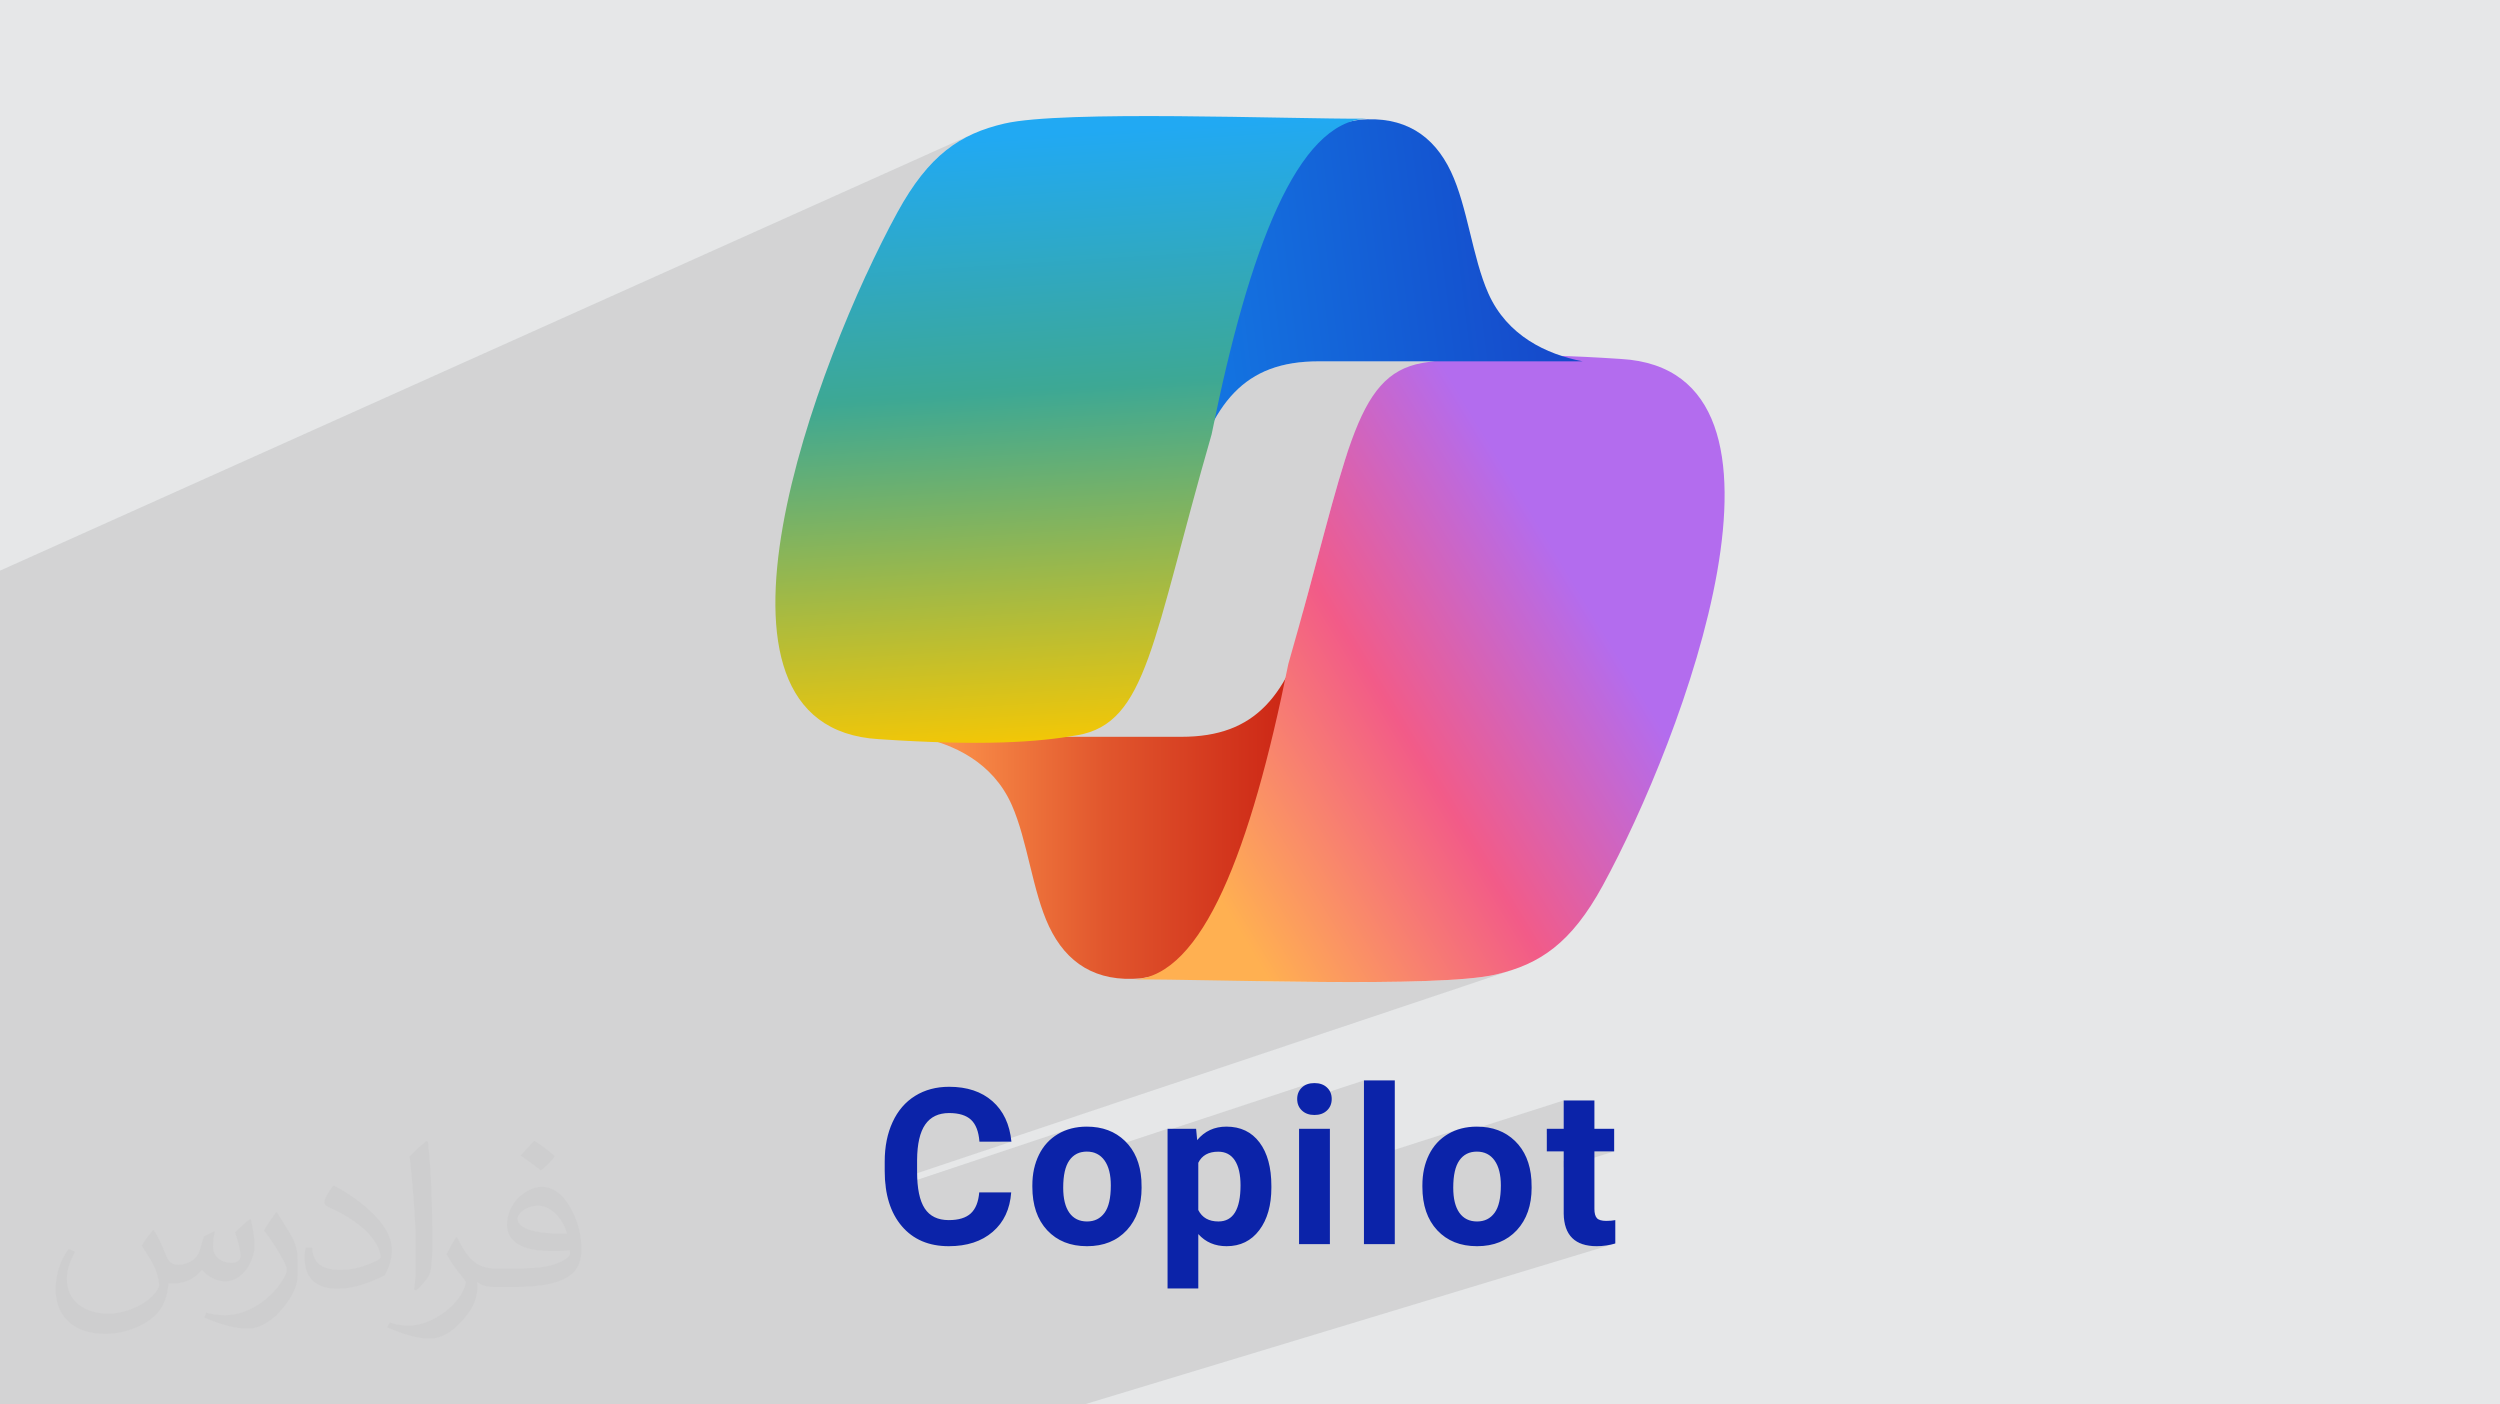 <?xml version="1.0" encoding="UTF-8"?>
<!DOCTYPE svg PUBLIC "-//W3C//DTD SVG 1.1//EN" "http://www.w3.org/Graphics/SVG/1.1/DTD/svg11.dtd">
<!-- Creator: CorelDRAW 2020 (64-Bit) -->
<svg xmlns="http://www.w3.org/2000/svg" xml:space="preserve" width="94.192mm" height="52.917mm" version="1.1" style="shape-rendering:geometricPrecision; text-rendering:geometricPrecision; image-rendering:optimizeQuality; fill-rule:evenodd; clip-rule:evenodd"
viewBox="0 0 9404.92 5283.66"
 xmlns:xlink="http://www.w3.org/1999/xlink"
 xmlns:xodm="http://www.corel.com/coreldraw/odm/2003">
 <defs>
  <style type="text/css">
   <![CDATA[
    .fil0 {fill:#E6E7E8}
    .fil7 {fill:#0B23A9;fill-rule:nonzero}
    .fil2 {fill:#373435;fill-opacity:0.031}
    .fil1 {fill:#2B2A29;fill-opacity:0.102}
    .fil5 {fill:url(#id0)}
    .fil3 {fill:url(#id1)}
    .fil4 {fill:url(#id2)}
    .fil6 {fill:url(#id3)}
   ]]>
  </style>
  <linearGradient id="id0" gradientUnits="userSpaceOnUse" x1="5942.89" y1="1050.42" x2="4243.17" y2="1260.41">
   <stop offset="0" style="stop-opacity:1; stop-color:#1546C9"/>
   <stop offset="1" style="stop-opacity:1; stop-color:#137EE6"/>
  </linearGradient>
  <linearGradient id="id1" gradientUnits="userSpaceOnUse" x1="3449.14" y1="2973.59" x2="5168.3" y2="2973.59">
   <stop offset="0" style="stop-opacity:1; stop-color:#FF9B4F"/>
   <stop offset="0.412" style="stop-opacity:1; stop-color:#E1562D"/>
   <stop offset="1" style="stop-opacity:1; stop-color:#C2100A"/>
  </linearGradient>
  <linearGradient id="id2" gradientUnits="userSpaceOnUse" x1="4331.9" y1="2958.66" x2="5836.34" y2="2048.77">
   <stop offset="0" style="stop-opacity:1; stop-color:#FFB051"/>
   <stop offset="0.522" style="stop-opacity:1; stop-color:#F25B88"/>
   <stop offset="1" style="stop-opacity:1; stop-color:#B36CEE"/>
  </linearGradient>
  <linearGradient id="id3" gradientUnits="userSpaceOnUse" x1="4390" y1="2765.24" x2="4247.54" y2="485.36">
   <stop offset="0" style="stop-opacity:1; stop-color:#F3C706"/>
   <stop offset="0.58" style="stop-opacity:1; stop-color:#3DA894"/>
   <stop offset="1" style="stop-opacity:1; stop-color:#21A9F3"/>
  </linearGradient>
 </defs>
 <g id="Layer_x0020_1">
  <polygon class="fil0" points="-0,0 9404.92,0 9404.92,5283.66 -0,5283.66 "/>
  <polygon class="fil1" points="812.67,5283.66 803.32,5283.66 741.79,5283.66 328.55,5283.66 54.5,5283.66 48.55,5283.66 -0,5283.66 -0,5177.55 -0,5174.16 -0,5169.75 -0,4895.3 -0,4462.41 -0,4444.39 -0,4321.54 -0,4300.17 -0,4295.1 -0,4173.76 -0,4096.65 -0,4054.55 -0,3719.71 -0,3625.35 -0,3515.95 -0,3381.73 -0,3342.73 -0,2664.51 -0,2651.83 -0,2462.17 -0,2297.47 -0,2146.76 3661.87,503.01 3648.34,509.3 3635.02,515.99 3621.9,523.1 3608.96,530.63 3596.2,538.61 3583.6,547.07 3571.18,556.01 3558.9,565.45 3546.77,575.41 3534.77,585.91 3522.89,596.97 3511.12,608.59 3499.47,620.8 3487.91,633.63 3476.44,647.07 3465.04,661.17 3453.73,675.92 3442.47,691.34 3431.27,707.47 3420.1,724.3 3408.98,741.88 3397.88,760.19 3386.78,779.27 3375.71,799.13 3346.92,853.07 3317.1,911.51 3286.51,974.08 3258.54,1033.73 4235.66,605.39 4273.84,805.33 5068.27,462.1 5091.3,454.3 5114.76,449.1 5138.66,446.53 4276.4,818.71 4413.65,1537.47 4759.22,1396.13 4778.44,1388.37 4798.39,1381.53 4819.09,1375.61 4840.57,1370.61 4862.86,1366.53 4885.95,1363.37 4909.89,1361.11 4934.69,1359.75 4960.37,1359.3 5953.86,1359.3 5066.13,1711.24 5060.5,1728.34 5048.26,1767.56 5035.9,1809.04 5023.31,1852.82 5010.41,1898.95 4997.14,1947.43 4983.41,1998.34 4969.12,2051.71 4954.2,2107.57 4938.56,2165.96 4922.14,2226.93 4904.83,2290.49 4900.83,2305 4933.75,2292.45 4925.57,2322.5 4917.16,2351.56 4908.47,2379.6 4899.48,2406.65 4890.2,2432.69 4880.57,2457.75 4870.6,2481.8 4860.24,2504.89 4849.5,2526.97 4838.34,2548.09 4835.3,2553.36 4833.4,2562.59 4819.72,2626.52 4805.81,2689 4791.66,2749.98 4777.23,2809.42 4762.55,2867.28 4747.59,2923.52 4732.37,2978.1 4716.86,3030.98 4701.05,3082.12 4684.95,3131.49 4668.55,3179.03 4651.84,3224.7 4634.8,3268.47 4617.45,3310.3 4599.76,3350.14 4581.73,3387.96 4563.36,3423.71 4544.65,3457.36 4525.57,3488.86 4506.13,3518.16 4486.31,3545.25 4466.12,3570.07 4445.54,3592.57 4424.57,3612.72 4403.2,3630.48 4381.44,3645.82 4359.25,3658.68 4336.64,3669.04 4315.48,3676.39 5169.26,3525.74 4690.31,3690.35 4717.5,3690.82 4767.96,3691.62 4819.06,3692.37 4870.61,3693.05 4922.35,3693.62 4974.1,3694.07 5025.63,3694.37 5076.72,3694.5 5127.18,3694.45 5176.76,3694.18 5225.28,3693.68 5272.5,3692.92 5318.22,3691.88 5362.21,3690.53 5404.27,3688.88 5444.17,3686.87 5481.71,3684.49 5516.67,3681.72 5548.84,3678.54 5577.99,3674.93 5603.92,3670.85 5626.4,3666.3 5641.89,3662.55 5657.11,3658.54 5672.04,3654.26 5686.73,3649.69 3762.26,4294.85 3804.89,4294.85 3330.59,4453.65 3332.26,4467.8 3333.77,4477.51 4017.25,4249.19 4004.37,4253.96 3991.96,4259.6 3980.02,4266.1 3968.71,4273.34 3958.06,4281.31 3948.09,4290.01 3938.8,4299.42 3930.18,4309.57 3922.25,4320.41 3915,4331.97 3908.45,4344.24 3905.45,4350.61 3902.63,4357.08 3900.02,4363.67 3897.59,4370.36 3895.36,4377.17 3893.34,4384.09 3891.5,4391.11 3891.14,4392.67 4059.38,4336.96 4068.5,4334.4 4078.22,4332.85 4088.54,4332.34 4098.96,4332.86 4108.79,4334.42 4118.02,4337.01 4118.26,4337.11 4392.31,4246.54 4392.31,4252.37 4918.01,4078.72 4912.27,4081.08 4906.92,4083.98 4901.97,4087.4 4897.41,4091.35 4893.31,4095.66 4889.76,4100.27 4886.74,4105.19 4884.28,4110.4 4882.36,4115.91 4880.98,4121.71 4880.16,4127.8 4879.88,4134.17 4880.16,4140.69 4880.99,4146.73 5131.1,4064.52 5131.1,4362.39 5484.56,4249.19 5471.68,4253.96 5459.28,4259.6 5447.33,4266.1 5436.02,4273.34 5425.37,4281.31 5416.96,4288.65 5882.48,4139.79 5882.48,4246.54 5818.98,4266.66 5818.98,4331.52 5882.48,4331.52 5882.48,4367.77 5998.13,4331.52 6072.44,4331.52 5882.48,4390.93 5882.48,4565.41 5883.21,4580.28 5884.88,4594.17 5887.49,4607.13 5891.03,4619.11 5895.51,4630.13 5900.94,4640.21 5907.3,4649.31 5914.6,4657.47 5922.83,4664.66 5932.01,4670.89 5942.12,4676.16 5953.17,4680.48 5965.16,4683.84 5978.08,4686.24 5991.95,4687.67 6006.75,4688.15 6015.74,4687.99 6024.66,4687.51 6033.51,4686.71 6042.27,4685.59 6050.98,4684.15 6059.62,4682.38 6068.18,4680.3 6076.68,4677.9 4078.21,5283.66 3653.87,5283.66 3347.96,5283.66 3302.11,5283.66 3192.46,5283.66 3108.49,5283.66 3071.47,5283.66 3028.04,5283.66 2997.54,5283.66 2961.83,5283.66 2960,5283.66 2854.12,5283.66 2795.98,5283.66 2752.89,5283.66 2608.49,5283.66 2550.78,5283.66 2544.06,5283.66 2491.07,5283.66 2434.82,5283.66 2305.1,5283.66 2267.86,5283.66 2254.38,5283.66 1972.92,5283.66 1787.72,5283.66 1703.83,5283.66 1650.74,5283.66 1624.05,5283.66 1484.28,5283.66 1473.34,5283.66 1422.47,5283.66 1409.52,5283.66 1270.31,5283.66 1268.46,5283.66 1254.28,5283.66 1199.93,5283.66 920.64,5283.66 851.57,5283.66 "/>
  <path class="fil2" d="M578.49 4627.69c17.95,27.21 29.6,53.36 40.96,82.43 8.45,16.91 12.93,48.09 52.57,48.09 11.61,0 28.28,-3.42 43.06,-11.61 16.63,-8.73 29.32,-21.94 35.94,-42l15.85 -53.36 38.57 -19.02 2.64 2.64c-5.27,20.09 -6.59,39.36 -6.59,54.43 0,44.63 38.57,61.56 69.22,61.56 17.95,0 34.09,-8.73 34.09,-25.11 0,-21.13 -8.98,-57.06 -20.62,-89.29 17.95,-17.95 35.94,-35.94 56.53,-50.47l3.17 1.6c8.98,38.04 14,75.56 14,100.66 0,24.57 -10.83,51.79 -19.81,69.49 -18.49,34.87 -51.25,62.62 -90.87,62.62 -30.1,0 -63.65,-15.07 -86.66,-43.06l-1.32 0c-21.66,26.96 -55.22,51.25 -108.86,51.25l-16.63 0c-2.64,35.41 -10.29,60.49 -21.94,82.95 -31.95,62.34 -126.81,106.47 -216.1,106.47 -124.17,0 -186.51,-71.59 -186.51,-166.96 0,-58.91 19.27,-113.6 48.88,-152.42l24.29 10.04c-18.49,35.41 -30.91,68.68 -30.91,101.45 0,89.29 72.66,131.83 156.4,131.83 77.68,0 173.83,-49.41 191.28,-106.72 -6.59,-62.62 -30.1,-91.93 -66.04,-148.99 10.83,-19.02 24.83,-38.04 42.28,-58.38l3.17 0 0 0 0 0 -0.02 -0.09zm1432.13 -336.04c26.15,16.39 51.79,35.66 76.87,57.85 -14,19.81 -31.45,37.79 -53.11,53.64 -25.11,-20.34 -50.19,-37.79 -75.84,-56.27 17.42,-19.55 34.62,-38.29 52.04,-55.22l0 0 0 0 0 0 0 0 0 0 0.03 0zm13.47 244.11c-42.28,0 -76.87,27.75 -76.87,48.34 0,44.13 84.53,57.85 185.72,57.31 -12.68,-51.79 -57.06,-105.68 -108.86,-105.68l0.01 0.03zm-94.86 236.19c54.96,0 103.04,-1.6 139.74,-10.83 40.96,-10.29 75.56,-30.91 75.56,-45.17 0,-3.7 0,-8.19 -1.32,-11.89 -22.98,2.11 -49.41,2.11 -72.38,2.11 -74.49,0 -131.55,-16.91 -154.02,-58.66 -5.55,-11.61 -9.51,-24.57 -9.51,-39.36 0,-40.43 17.42,-79.79 48.09,-107 25.61,-22.45 53.89,-36.44 82.67,-36.44 52.04,0 93.51,41.75 122.57,107.54 15.85,35.94 26.68,77.4 26.68,129.72 0,34.87 -9.51,64.19 -31.17,85.85 -40.43,39.11 -114.92,53.89 -229.04,53.89l-51.79 0 0 0 -13.47 0c-28.28,0 -48.62,-5.02 -64.72,-17.42l-2.64 0c0.79,6.59 1.32,12.93 1.32,19.02 0,25.61 -8.45,58.38 -25.61,84.53 -50.72,75.3 -105.68,108.04 -153.24,108.04 -48.09,0 -107,-18.49 -160.11,-42.54l9.51 -18.49c17.17,7.13 40.96,11.89 73.7,11.89 85.85,0 198.66,-82.43 212.66,-163 -3.17,-6.59 -8.98,-15.32 -17.17,-24.57 -25.11,-29.85 -40.96,-54.68 -55.75,-80.83 12.68,-25.11 24.29,-45.17 35.13,-63.4l4.49 -0.53c36.72,74.77 69.99,117.55 144.23,117.55l11.61 0 0 0 53.89 0 0 0 0 0 0 0 0 0 0 0 0.09 0.01zm-371.98 79c6.34,-34.34 6.87,-72.91 6.87,-108.86l0 -53.36c0,-99.6 -12.68,-244.36 -22.98,-338.68 17.95,-19.27 43.06,-42 62.87,-57.31l5.81 1.6c13.47,118.62 16.63,256 16.63,383.06 0,33.3 -1.32,65.79 -4.49,89.55 -1.85,30.1 -19.27,52.83 -56.53,87.7l-8.19 -3.7zm-382.8 -157.19c1.85,46.77 24.83,83.49 105.15,83.49 49.93,0 92.19,-12.93 138.96,-35.13 8.45,-3.7 12.93,-8.73 12.93,-12.93 0,-29.32 -22.45,-68.15 -60.23,-103.55 -36.72,-33.3 -85.34,-62.62 -130.76,-82.18 -15.6,-6.59 -20.62,-13.47 -20.62,-20.09 0,-13.47 17.95,-41.75 32.77,-62.09l5.02 -0.53c52.04,27.21 110.17,67.64 153.24,112.53 39.11,41.47 63.4,83.49 63.4,129.19 0,33.81 -10.29,65.51 -26.96,95.11 -57.06,28.79 -117.83,50.72 -178.06,50.72 -73.17,0 -123.1,-34.34 -123.1,-114.92 0,-8.73 0,-22.19 3.17,-39.64l25.11 0 0 0 0 0 0 0 0 0 0 0 -0.02 0zm-132.37 -132.9l45.45 73.45c16.63,27.21 32.23,56.81 32.23,103.55l0 59.7c0,48.34 -30.91,100.13 -80.83,151.38 -39.11,34.62 -73.7,49.41 -105.68,49.41 -47.55,0 -101.98,-14.79 -164.85,-41.75l7.13 -18.49c19.81,5.27 42.79,9.77 71.06,9.77 90.36,-0.53 182.8,-66.57 225.08,-147.15 5.02,-9.26 6.87,-17.95 6.87,-24.04 0,-9.26 -5.02,-19.55 -8.98,-28.79 -22.98,-43.31 -48.62,-82.95 -76.87,-119.68 14.79,-23.25 29.6,-45.7 45.7,-67.9l3.7 0.53 0 0 0 0 0 0 0 0 0 0 -0.02 0.01z"/>
  <g id="_1646659061360">
   <g>
    <path class="fil3" d="M3451.05 2771.83l993.5 0c278.72,0 403.26,-153.39 489.21,-479.38l235.51 1233.29 -876.51 154.67c-170.28,15.89 -281.27,-57.93 -346.24,-195.05 -62.36,-131.57 -80.82,-323.5 -140.61,-457.88 -71.06,-159.73 -219.09,-229.46 -354.86,-255.64z"/>
    <path class="fil4" d="M4846.83 2497.24c224.24,-778.68 242.39,-1085.87 504.49,-1131.9 151.97,-26.67 358.08,-41.09 747.41,-14.92 755.32,44.17 231.06,1431.71 -69.52,1981.58 -118.15,216.1 -236.07,295.6 -402.8,334.29 -220.75,51.19 -1065.35,16.74 -1360.15,18.3 257.31,-13.21 438.52,-482.9 580.58,-1187.36z"/>
    <path class="fil5" d="M5953.86 1359.3l-993.49 0c-278.71,0 -403.25,153.4 -489.2,479.38l-235.51 -1233.29 876.51 -154.67c170.27,-15.89 281.27,57.93 346.24,195.04 62.36,131.58 80.82,323.51 140.61,457.89 71.06,159.73 219.09,229.46 354.84,255.64z"/>
    <path class="fil6" d="M4558.08 1633.9c-224.23,778.68 -242.38,1085.87 -504.49,1131.9 -151.96,26.67 -358.08,41.1 -747.41,14.92 -755.32,-44.17 -231.06,-1431.71 69.52,-1981.58 118.15,-216.11 236.09,-295.6 402.81,-334.28 220.72,-51.2 1065.35,-16.75 1360.14,-18.31 -257.3,13.21 -438.52,482.9 -580.58,1187.36z"/>
   </g>
   <path class="fil7" d="M3804.08 4485.76c-4.52,62.81 -27.66,112.35 -69.53,148.34 -41.88,36.14 -97.02,54.06 -165.31,54.06 -75,0 -133.85,-25.17 -176.68,-75.4 -42.83,-50.36 -64.32,-119.48 -64.32,-207.34l0 -35.72c0,-56.12 9.86,-105.65 29.7,-148.49 19.71,-42.85 47.9,-75.68 84.71,-98.54 36.82,-22.86 79.52,-34.21 127.97,-34.21 67.47,0 121.67,18.06 162.85,54.19 41.2,36.28 65,86.91 71.43,152.19l-120.29 0c-2.88,-37.91 -13.41,-65.28 -31.48,-82.12 -18.06,-16.97 -45.57,-25.46 -82.52,-25.46 -39.96,0 -69.93,14.38 -89.91,43.1 -19.98,28.62 -30.25,73.23 -30.65,133.72l0 43.93c0,62.94 9.58,109.06 28.74,138.21 19.16,29.16 49.27,43.8 90.46,43.8 37.08,0 64.72,-8.49 82.92,-25.32 18.2,-16.97 28.75,-43.24 31.62,-78.96l120.3 0zm79.59 -26.42c0,-43.11 8.22,-81.43 24.78,-115.1 16.55,-33.66 40.5,-59.81 71.57,-78.14 31.19,-18.48 67.47,-27.78 108.52,-27.78 58.57,0 106.34,17.92 143.42,53.79 36.95,35.86 57.61,84.56 61.87,146.15l0.81 29.7c0,66.38 -18.61,119.76 -55.7,159.99 -37.22,40.1 -87.04,60.21 -149.57,60.21 -62.68,0 -112.5,-19.98 -149.85,-59.93 -37.22,-39.97 -55.85,-94.44 -55.85,-163.54l0 -5.34zm116.05 8.62c0,41.2 7.67,72.67 23.13,94.44 15.46,21.76 37.63,32.71 66.51,32.71 28.05,0 49.94,-10.81 65.82,-32.44 15.88,-21.49 23.67,-55.97 23.67,-103.32 0,-40.23 -7.8,-71.44 -23.67,-93.75 -15.88,-22.17 -38.04,-33.25 -66.65,-33.25 -28.33,0 -50.22,10.94 -65.68,32.98 -15.47,22.04 -23.13,56.25 -23.13,102.63zm783.17 -0.41c0,66.65 -15.2,120.17 -45.58,160.4 -30.24,40.1 -71.29,60.21 -122.88,60.21 -43.8,0 -79.25,-15.19 -106.48,-45.7l0 204.59 -115.64 0 0 -600.5 107.44 0 3.96 42.56c28.06,-33.8 64.73,-50.77 109.89,-50.77 53.37,0 94.84,19.84 124.67,59.53 29.7,39.55 44.62,94.16 44.62,163.67l0 6.02zm-116.05 -8.48c0,-40.52 -7.12,-71.71 -21.35,-93.61 -14.38,-21.91 -35.18,-32.84 -62.55,-32.84 -36.39,0 -61.45,13.96 -75,41.73l0 177.78c14.37,28.6 39.55,42.97 75.69,42.97 55.56,0 83.2,-45.44 83.2,-136.03zm336.2 221.28l-116.04 0 0 -433.81 116.04 0 0 433.81zm-123.16 -546.18c0,-17.37 5.88,-31.74 17.52,-42.83 11.63,-11.23 27.51,-16.83 47.48,-16.83 19.71,0 35.59,5.6 47.36,16.83 11.76,11.08 17.65,25.45 17.65,42.83 0,17.8 -6.02,32.31 -17.93,43.52 -11.9,11.22 -27.5,16.83 -47.08,16.83 -19.57,0 -35.16,-5.61 -47.07,-16.83 -11.91,-11.21 -17.93,-25.72 -17.93,-43.52zm367.27 546.18l-116.05 0 0 -615.84 116.05 0 0 615.84zm103.82 -221.02c0,-43.11 8.22,-81.43 24.78,-115.1 16.55,-33.66 40.5,-59.81 71.57,-78.14 31.2,-18.48 67.47,-27.78 108.53,-27.78 58.56,0 106.33,17.92 143.41,53.79 36.95,35.86 57.62,84.56 61.87,146.15l0.82 29.7c0,66.38 -18.61,119.76 -55.7,159.99 -37.22,40.1 -87.05,60.21 -149.58,60.21 -62.68,0 -112.5,-19.98 -149.85,-59.93 -37.22,-39.97 -55.85,-94.44 -55.85,-163.54l0 -5.34zm116.06 8.62c0,41.2 7.66,72.67 23.12,94.44 15.46,21.76 37.63,32.71 66.51,32.71 28.05,0 49.95,-10.81 65.83,-32.44 15.88,-21.49 23.66,-55.97 23.66,-103.32 0,-40.23 -7.79,-71.44 -23.66,-93.75 -15.88,-22.17 -38.05,-33.25 -66.65,-33.25 -28.33,0 -50.23,10.94 -65.69,32.98 -15.47,22.04 -23.12,56.25 -23.12,102.63zm531.09 -328.16l0 106.75 74.31 0 0 84.98 -74.31 0 0 216.36c0,16.16 3.14,27.78 9.3,34.63 6.16,6.97 17.93,10.39 35.32,10.39 12.85,0 24.22,-0.96 33.94,-2.87l0 87.86c-22.59,6.84 -45.85,10.25 -69.93,10.25 -81.43,0 -122.89,-40.92 -124.26,-122.74l0 -233.89 -63.5 0 0 -84.98 63.5 0 0 -106.75 115.64 0z"/>
  </g>
 </g>
</svg>
